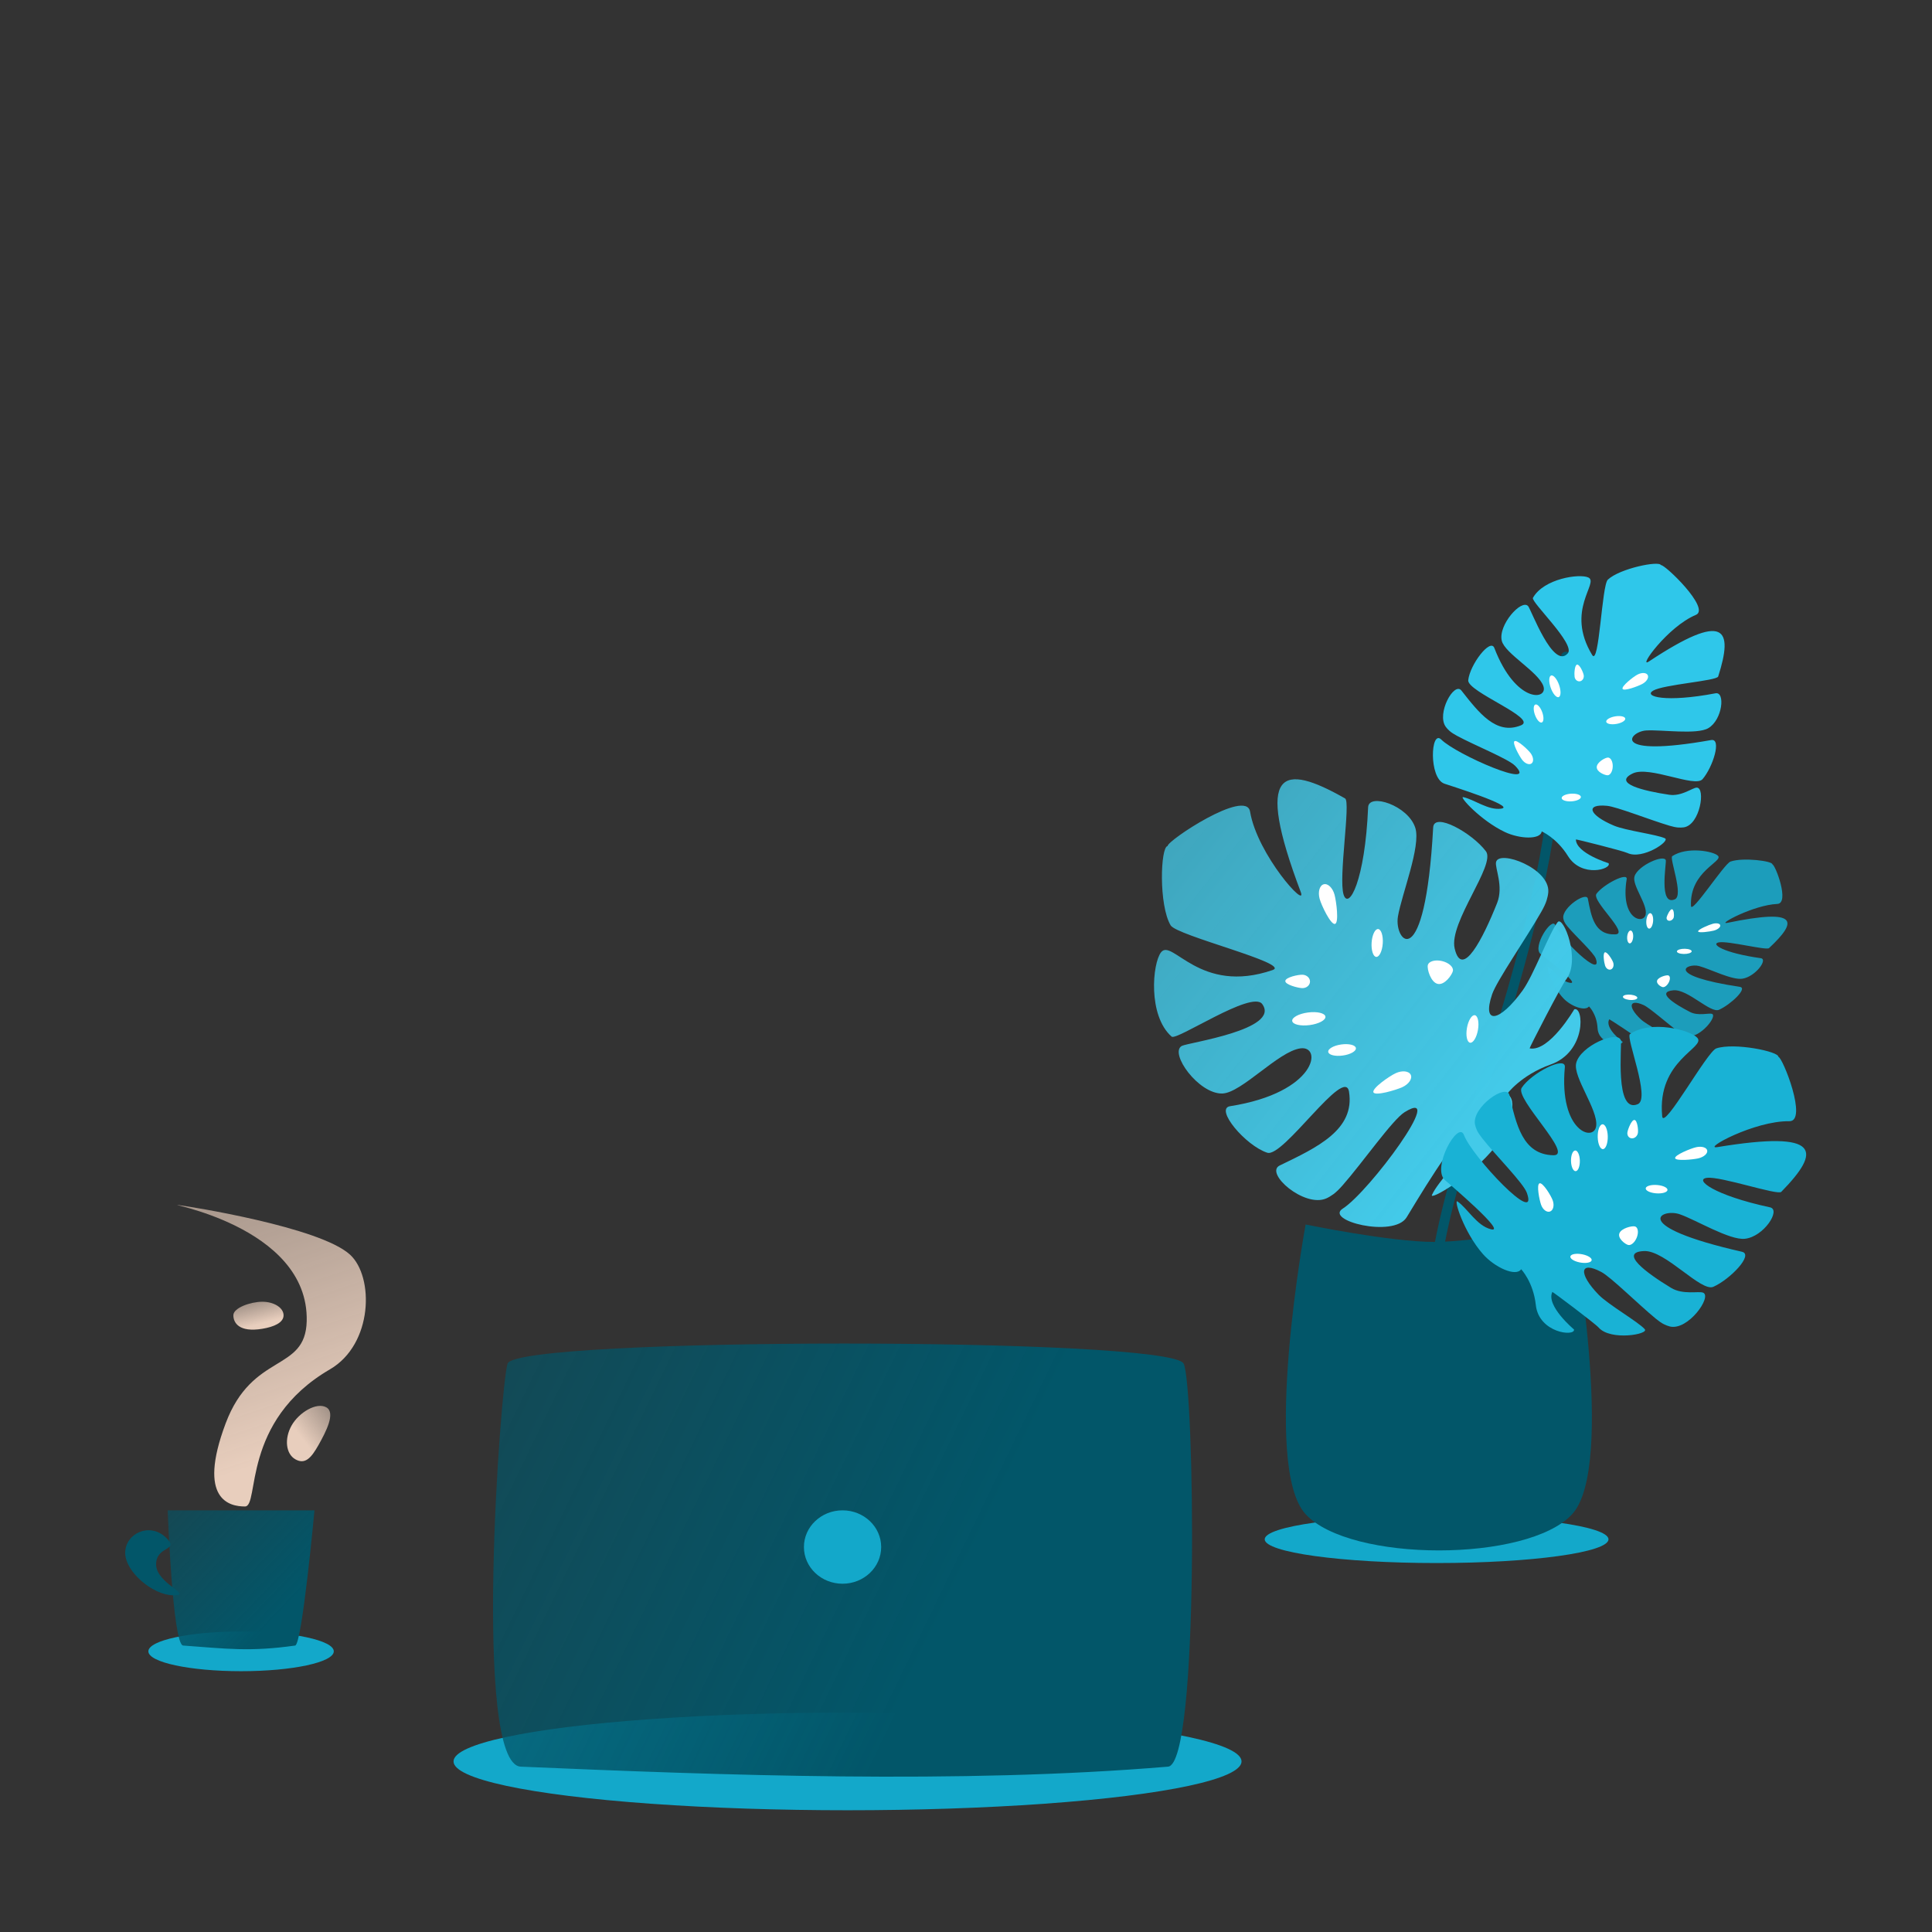 <svg xmlns="http://www.w3.org/2000/svg" xmlns:xlink="http://www.w3.org/1999/xlink" xmlns:serif="http://www.serif.com/" width="100%" height="100%" viewBox="0 0 1563 1563" xml:space="preserve" style="fill-rule:evenodd;clip-rule:evenodd;stroke-linecap:round;stroke-linejoin:round;stroke-miterlimit:1.5;"><rect x="0" y="0" width="1563" height="1563" fill="#333333" stroke="none"/><g><g><g><g><path d="M1433.85,699.293c2.316,0.036 14.306,31.554 3.961,32c-19.212,0.828 -49.138,17.099 -40.4,15.3c58.138,-11.973 56.973,-1.314 33.741,20.438c-2.149,2.011 -32.739,-5.946 -40.45,-4.669c-7.266,1.204 3.15,8.518 33.768,12.817c6.094,0.855 -4.365,14.979 -14.831,16.593c-8.469,1.306 -26.291,-7.918 -35.097,-10.238c-9.958,-2.624 -29.064,7.415 33.043,16.858c6.582,1.001 -7.348,14.212 -16.836,18.509c-6.982,3.162 -25.28,-16.863 -36.979,-15.748c-14.172,1.351 0.483,10.887 13.676,17.645c6.318,3.236 15.144,0.629 17.466,1.387c4.981,1.627 -9.577,19.747 -19.426,18.039c-0.992,-0.172 -2.071,-0.489 -3.253,-0.974c-1.245,-0.512 -2.659,-1.381 -4.19,-2.493c-9.083,-6.599 -23.345,-19.444 -28.47,-21.711c-11.676,-5.165 -12.835,1.503 -2.282,11.458c5.064,4.778 20.915,12.341 24.341,15.893c2.311,2.397 -19.225,7.085 -25.345,0.635c-1.822,-1.92 -24.219,-16.627 -24.342,-16.415c-4.145,7.138 10.744,18.191 10.744,18.191c0.248,3.676 -19.482,2.853 -20.259,-11.089c-0.643,-11.533 -6.926,-17.511 -6.926,-17.511c-3.131,4.121 -14.518,-0.056 -20.58,-6.42c-9.873,-10.364 -14.492,-26.897 -12.3,-25.604c5.332,3.147 9.803,11.622 17.605,12.918c8.896,1.477 -21.827,-21.61 -23.887,-23.303c-7.003,-5.753 9.339,-30.642 11.947,-23.21c3.684,10.502 38.569,44.216 32.764,27.011c-1.624,-4.81 -15.994,-17.791 -22.927,-26.087c-1.169,-1.398 -2.064,-2.677 -2.558,-3.782c-0.468,-1.049 -0.748,-1.997 -0.867,-2.858c-1.182,-8.551 18.72,-21.844 19.89,-15.781c2.806,14.548 5.352,29.47 22.271,28.815c11.619,-0.45 -19.544,-27.163 -15.296,-32.867c5.773,-7.752 25.399,-17.692 24.424,-11.781c-5.396,32.714 13.827,36.893 15.389,28.51c1.547,-8.308 -11.253,-23.683 -9.042,-30.809c2.731,-8.806 23.929,-18.024 25.303,-12.989c0.627,2.298 -5.901,37.443 7.358,31.563c7.273,-3.226 -4.642,-33.255 -2.127,-34.925c11.931,-7.925 33.349,-3.999 36.96,-0.3c4.621,4.732 -23.065,12.438 -21.823,40.562c0.319,7.223 26.814,-34.036 31.962,-35.855c10.135,-3.582 34.409,-0.41 33.88,2.277Z" style="fill:#1c9dbb;"></path><path d="M1337.41,744.616c-0.121,3.436 -1.465,6.408 -2.999,6.631c-1.535,0.224 -2.682,-2.385 -2.562,-5.821c0.121,-3.436 1.465,-6.408 2.999,-6.631c1.535,-0.224 2.682,2.385 2.562,5.821Z" style="fill:#fff;"></path><path d="M1321.26,757.641c-0.078,2.86 -1.235,5.348 -2.584,5.552c-1.348,0.204 -2.38,-1.952 -2.302,-4.812c0.077,-2.86 1.235,-5.348 2.584,-5.553c1.348,-0.204 2.38,1.953 2.302,4.813Z" style="fill:#fff;"></path><path d="M1317.99,808.922c-3.187,-0.386 -5.416,-1.635 -4.976,-2.787c0.441,-1.151 3.386,-1.773 6.573,-1.387c3.187,0.386 5.417,1.635 4.976,2.786c-0.441,1.152 -3.386,1.774 -6.573,1.388Z" style="fill:#fff;"></path><path d="M1362.05,771.768c-3.285,-0.078 -5.707,-1.084 -5.405,-2.246c0.303,-1.161 3.217,-2.042 6.503,-1.964c3.286,0.078 5.708,1.084 5.405,2.246c-0.303,1.162 -3.217,2.042 -6.503,1.964Z" style="fill:#fff;"></path><path d="M1349.48,789.068c1.618,0.288 1.967,2.657 0.779,5.288c-1.188,2.63 -3.466,4.531 -5.084,4.243c-1.618,-0.288 -5.654,-2.923 -4.466,-5.553c1.188,-2.631 7.153,-4.266 8.771,-3.978Z" style="fill:#fff;"></path><path d="M1305.07,778.629c0.807,2.398 -0.001,4.927 -1.804,5.644c-1.803,0.718 -3.922,-0.647 -4.729,-3.045c-0.807,-2.398 -2.004,-10.05 -0.201,-10.768c1.803,-0.717 5.927,5.77 6.734,8.169Z" style="fill:#fff;"></path><path d="M1385.75,747.311c3.094,-0.797 5.759,-0.196 5.95,1.34c0.19,1.535 -2.167,3.429 -5.261,4.225c-3.093,0.796 -12.468,2.141 -12.658,0.605c-0.19,-1.536 8.876,-5.374 11.969,-6.17Z" style="fill:#fff;"></path><path d="M1354.1,742.051c-0.401,1.605 -2.01,2.889 -3.592,2.865c-1.583,-0.023 -2.542,-1.345 -2.142,-2.95c0.401,-1.605 2.664,-6.387 4.247,-6.364c1.582,0.024 1.887,4.844 1.487,6.449Z" style="fill:#fff;"></path></g><ellipse cx="195.036" cy="1335.94" rx="75" ry="16.071" style="fill:#13a8ca;"></ellipse><path d="M254.411,1221.88c-0,0 -10.029,108.584 -15.625,109.375c-36.632,5.18 -55.447,2.549 -90.625,0c-8.524,-0.618 -12.5,-109.375 -12.5,-109.375l118.75,0Z" style="fill:url(#_Linear1);"></path><path d="M134.098,1243.75c11.923,11.239 -7.812,6.352 -7.812,21.875c-0,15.523 30.447,25 14.062,25c-16.385,0 -39.062,-18.852 -39.062,-34.375c-0,-15.523 19.552,-25 32.812,-12.5Z" style="fill:#025669;"></path><path d="M145.036,975c7.823,1.015 113.423,17.582 138.046,39.934c19.68,17.866 18.756,72.551 -16.171,92.879c-72.243,42.045 -56.677,110.937 -68.75,110.937c-12.073,0 -38.935,-5.011 -15.625,-67.187c21.702,-57.888 64.567,-41.198 65.59,-82.724c1.923,-78.074 -120.739,-96.128 -103.09,-93.839Z" style="fill:url(#_Linear2);"></path><path d="M212.223,1053.12c9.486,0 17.188,4.901 17.188,10.938c-0,6.036 -7.829,9.386 -17.188,10.937c-18.861,3.125 -23.437,-4.901 -23.437,-10.938c-0,-6.036 13.951,-10.937 23.437,-10.937Z" style="fill:url(#_Linear3);"></path><path d="M263.996,1138.54c7.737,4.353 -0.263,19.734 -6.308,30.478c-6.044,10.744 -10.983,15.933 -18.72,11.58c-7.738,-4.353 -9.113,-16.61 -3.068,-27.354c6.044,-10.744 20.358,-19.057 28.096,-14.704Z" style="fill:url(#_Linear4);"></path><ellipse cx="685.661" cy="1425" rx="318.75" ry="39.509" style="fill:#13a8ca;"></ellipse><path d="M957.536,1103.12c8.76,16.101 13.188,323.959 -12.582,326.115c-168.699,14.112 -361.6,6.944 -523.602,-0c-39.253,-1.683 -16.338,-310.426 -10.691,-326.115c7.753,-21.541 535.124,-21.599 546.875,0Z" style="fill:url(#_Linear5);"></path><ellipse cx="681.629" cy="1251.56" rx="31.25" ry="29.688" style="fill:#13a8ca;"></ellipse><ellipse cx="1162.22" cy="1245.31" rx="139.063" ry="19.196" style="fill:#13a8ca;"></ellipse><path d="M1160.66,1031.25c10.996,-87.454 58.822,-191.318 86.281,-323.884c16.129,-77.866 10.09,-120.502 19.969,-176.116" style="fill:none;stroke:#025669;stroke-width:8px;"></path><g><path d="M1343.67,457.182c2.846,-0.961 40.546,35.195 28.277,40.283c-22.789,9.45 -47.307,43.838 -37.985,37.672c62.023,-41.025 68.417,-26.525 56.068,12.143c-1.142,3.576 -44.226,6.446 -52.679,11.479c-7.966,4.743 10.078,9.81 50.514,2.125c8.048,-1.529 5.663,21.565 -5.899,28.239c-9.357,5.401 -37.819,1.05 -50.243,1.837c-14.049,0.89 -29.958,22.386 52.594,7.747c8.749,-1.551 1.468,21.856 -6.937,31.627c-6.185,7.19 -43.144,-11.132 -56.573,-4.576c-16.268,7.943 8.568,14.082 29.587,17.211c10.065,1.498 18.902,-5.767 22.285,-5.782c7.259,-0.033 2.811,30.09 -10.435,32.136c-1.334,0.206 -2.881,0.261 -4.675,0.137c-1.891,-0.13 -4.251,-0.655 -6.93,-1.449c-15.897,-4.708 -42.679,-15.362 -50.582,-16.107c-18.003,-1.698 -14.527,7.56 5.62,16.035c9.669,4.068 34.513,7.096 41.289,10.268c4.572,2.14 -18.219,17.669 -30.399,11.865c-3.625,-1.727 -41.678,-11.284 -41.673,-10.952c0.184,11.175 26.416,19.203 26.416,19.203c2.997,4.719 -21.632,12.227 -32.797,-5.738c-9.235,-14.859 -21.268,-19.972 -21.268,-19.972c-0.792,6.773 -17.72,6.246 -29.767,0.53c-19.618,-9.307 -37.36,-29.001 -33.744,-28.257c8.8,1.811 20.456,10.989 30.906,9.294c11.916,-1.933 -42.418,-18.867 -46.166,-20.192c-12.744,-4.504 -11.086,-44.291 -2.463,-35.669c12.182,12.181 79.373,41.254 59.694,21.196c-5.502,-5.608 -32.516,-16.394 -47.039,-24.266c-2.447,-1.327 -4.475,-2.616 -5.886,-3.852c-1.339,-1.172 -2.374,-2.295 -3.15,-3.374c-7.707,-10.71 6.786,-36.825 12.654,-29.374c14.079,17.876 28.117,36.356 48.24,28.131c13.82,-5.648 -43.708,-27.149 -42.716,-36.487c1.348,-12.69 17.963,-34.282 21.108,-26.098c17.406,45.295 43.878,42.413 39.635,30.728c-4.204,-11.58 -31.06,-26.191 -33.591,-36.509c-3.128,-12.749 15.93,-34.078 21.293,-28.066c2.448,2.744 20.256,51.724 32.093,38.232c6.493,-7.401 -30.026,-41.634 -28.188,-44.922c8.722,-15.597 37.68,-19.767 44.789,-16.483c9.095,4.201 -18.972,26.369 3.153,62.749c5.682,9.342 7.707,-56.354 12.643,-60.984c9.718,-9.113 41.601,-15.515 42.927,-11.758Z" style="fill:#2fc7ea;"></path><path d="M1261.26,553.988c1.71,4.813 1.602,9.281 -0.243,9.972c-1.845,0.691 -4.731,-2.656 -6.442,-7.469c-1.71,-4.812 -1.601,-9.281 0.243,-9.971c1.845,-0.691 4.731,2.655 6.442,7.468Z" style="fill:#fff;"></path><path d="M1247.65,576.112c1.453,4 1.32,7.749 -0.297,8.367c-1.617,0.618 -4.109,-2.128 -5.562,-6.128c-1.453,-4 -1.32,-7.75 0.297,-8.368c1.616,-0.618 4.109,2.128 5.562,6.129Z" style="fill:#fff;"></path><path d="M1271.28,648.299c-4.293,0.251 -7.827,-0.935 -7.887,-2.647c-0.061,-1.712 3.375,-3.307 7.668,-3.558c4.293,-0.251 7.827,0.935 7.887,2.647c0.06,1.713 -3.376,3.307 -7.668,3.558Z" style="fill:#fff;"></path><path d="M1307.58,585.681c-4.252,0.705 -7.901,-0.096 -8.144,-1.788c-0.242,-1.692 3.013,-3.638 7.265,-4.343c4.253,-0.705 7.902,0.096 8.144,1.788c0.243,1.692 -3.012,3.638 -7.265,4.343Z" style="fill:#fff;"></path><path d="M1300.85,612.873c2.23,0 3.964,3.212 3.869,7.166c-0.094,3.955 -1.98,7.165 -4.21,7.164c-2.23,-0 -8.831,-2.669 -8.736,-6.624c0.094,-3.955 6.848,-7.707 9.077,-7.706Z" style="fill:#fff;"></path><path d="M1238.29,609.332c2.335,3.138 2.672,6.858 0.752,8.303c-1.921,1.445 -5.376,0.07 -7.712,-3.068c-2.336,-3.139 -8.023,-13.493 -6.102,-14.938c1.92,-1.444 10.726,6.565 13.062,9.703Z" style="fill:#fff;"></path><path d="M1324.67,545.775c3.531,-1.874 7.273,-1.698 8.35,0.393c1.077,2.091 -0.915,5.309 -4.446,7.183c-3.531,1.874 -14.813,6.065 -15.89,3.974c-1.078,-2.09 8.455,-9.676 11.986,-11.55Z" style="fill:#fff;"></path><path d="M1281.25,546.288c0.359,2.333 -1.007,4.519 -3.047,4.877c-2.04,0.359 -3.987,-1.244 -4.345,-3.577c-0.358,-2.333 -0.054,-9.549 1.986,-9.908c2.04,-0.358 5.048,6.275 5.406,8.608Z" style="fill:#fff;"></path></g><g><path d="M944.599,684.456c-0.42,-4.31 63.55,-46.74 66.709,-27.879c5.868,35.029 46.639,79.975 40.966,64.956c-37.745,-99.924 -14.991,-104.612 35.913,-75.576c4.708,2.685 -5.532,64.417 -1.182,77.868c4.1,12.676 17.308,-11.299 19.817,-70.732c0.5,-11.829 32.561,-1.539 38.213,16.796c4.573,14.839 -11.079,53.749 -14.089,71.538c-3.404,20.116 21.888,49.035 28.505,-71.986c0.702,-12.826 31.581,4.475 42.687,19.279c8.173,10.893 -30.179,57.621 -25.316,78.559c5.891,25.364 22.882,-7.885 34.32,-36.645c5.477,-13.771 -1.92,-28.434 -0.817,-33.219c2.367,-10.265 43.742,5.047 42.249,24.374c-0.151,1.947 -0.587,4.148 -1.359,6.647c-0.814,2.633 -2.345,5.809 -4.365,9.357c-11.983,21.049 -36.042,55.695 -39.73,66.637c-8.4,24.927 5.925,22.791 24.681,-3.133c9.001,-12.442 21.568,-46.637 28.333,-55.26c4.565,-5.817 19.08,31.037 6.774,46.506c-3.662,4.605 -29.908,55.504 -29.434,55.596c15.959,3.089 36.101,-31.567 36.101,-31.567c7.709,-2.821 10.202,34.227 -19.067,44.618c-24.21,8.595 -35.483,24.063 -35.483,24.063c9.372,3.149 2.994,26.908 -9.142,42.216c-19.762,24.928 -53.677,44.093 -51.417,39.207c5.501,-11.89 22.434,-25.609 23.496,-40.881c1.212,-17.415 -40.942,54.277 -44.073,59.175c-10.645,16.656 -66.695,2.389 -51.564,-7.21c21.381,-13.561 85.077,-99.779 50,-77.987c-9.808,6.093 -34.132,41.027 -50.16,59.187c-2.701,3.06 -5.209,5.538 -7.436,7.162c-2.113,1.54 -4.055,2.667 -5.847,3.44c-17.799,7.678 -50.133,-20.624 -37.582,-26.682c30.111,-14.535 61.068,-28.83 56.057,-59.725c-3.441,-21.219 -53.154,53.616 -66.109,49.416c-17.605,-5.708 -42.799,-35.654 -30.11,-37.645c70.224,-11.017 74.925,-49.282 56.891,-46.789c-17.872,2.47 -47.587,36.035 -63.106,36.519c-19.177,0.598 -43.185,-32.72 -32.85,-38.496c4.718,-2.636 80.318,-13.119 65.06,-33.884c-8.371,-11.393 -69.213,29.944 -73.279,26.361c-19.29,-16.997 -15.595,-59.16 -8.56,-68.219c9,-11.591 31.206,34.706 90.317,14.349c15.18,-5.227 -77.609,-27.777 -82.554,-36.139c-9.735,-16.46 -8.243,-63.425 -2.458,-64.172Z" style="fill:url(#_Linear6);"></path><path d="M1058.17,819.11c7.416,-0.975 13.736,0.518 14.106,3.331c0.37,2.814 -5.351,5.889 -12.766,6.863c-7.416,0.974 -13.736,-0.518 -14.106,-3.332c-0.37,-2.813 5.351,-5.888 12.766,-6.862Z" style="fill:#fff;"></path><path d="M1085.12,844.976c6.174,-0.854 11.464,0.458 11.805,2.927c0.342,2.47 -4.393,5.168 -10.567,6.022c-6.174,0.854 -11.464,-0.457 -11.805,-2.927c-0.342,-2.47 4.393,-5.168 10.567,-6.022Z" style="fill:#fff;"></path><path d="M1195.67,833.219c-1.07,6.14 -3.932,10.778 -6.388,10.35c-2.456,-0.428 -3.582,-5.76 -2.512,-11.901c1.069,-6.14 3.932,-10.778 6.388,-10.35c2.456,0.428 3.581,5.76 2.512,11.901Z" style="fill:#fff;"></path><path d="M1118.66,763.172c-0.411,6.219 -2.764,11.135 -5.252,10.97c-2.487,-0.164 -4.173,-5.346 -3.763,-11.566c0.411,-6.219 2.764,-11.135 5.252,-10.97c2.487,0.164 4.174,5.347 3.763,11.566Z" style="fill:#fff;"></path><path d="M1155.11,780.822c0.742,-3.15 5.887,-4.637 11.482,-3.318c5.595,1.318 9.534,4.946 8.792,8.096c-0.742,3.149 -6.733,11.676 -12.328,10.358c-5.595,-1.319 -8.688,-11.986 -7.946,-15.136Z" style="fill:#fff;"></path><path d="M1129.27,868.157c5.241,-2.36 10.646,-1.721 12.062,1.425c1.417,3.146 -1.688,7.617 -6.929,9.976c-5.24,2.36 -21.862,7.292 -23.279,4.146c-1.416,-3.147 12.905,-13.188 18.146,-15.547Z" style="fill:#fff;"></path><path d="M1067.57,727.067c-1.492,-5.551 0.003,-10.784 3.335,-11.68c3.332,-0.895 7.249,2.884 8.741,8.435c1.492,5.55 3.704,22.746 0.372,23.642c-3.333,0.895 -10.956,-14.846 -12.448,-20.397Z" style="fill:#fff;"></path><path d="M1053.87,788.56c3.438,0.193 6.093,2.777 5.925,5.766c-0.168,2.99 -3.095,5.261 -6.534,5.068c-3.438,-0.193 -13.602,-2.786 -13.434,-5.776c0.168,-2.99 10.604,-5.251 14.043,-5.058Z" style="fill:#fff;"></path></g><path d="M1271.88,990.625c0,0 35.938,195.313 0,234.375c-35.937,39.063 -179.687,39.063 -215.625,0c-35.937,-39.063 0,-234.375 0,-234.375c0,0 68.414,14.119 104.352,14.119c32.924,-0 111.273,-14.119 111.273,-14.119Z" style="fill:#025669;"></path><g><path d="M1438.71,854.986c3.42,0.275 24.054,52.333 8.837,52.086c-28.262,-0.46 -70.886,23.037 -58.164,20.946c84.64,-13.91 83.919,3.208 51.684,36.187c-2.981,3.05 -48.851,-12.672 -60.105,-11.329c-10.605,1.266 5.443,14.06 51.011,23.872c9.069,1.953 -5.038,23.8 -20.325,25.429c-12.371,1.318 -39.523,-15.256 -52.73,-19.83c-14.935,-5.172 -42.179,9.265 50.32,30.337c9.803,2.233 -9.51,22.28 -23.104,28.337c-10.004,4.456 -38.87,-29.617 -56.023,-28.91c-20.778,0.858 1.732,17.64 21.826,29.797c9.621,5.82 22.397,2.432 25.893,3.875c7.501,3.096 -12.279,31.016 -26.967,27.335c-1.479,-0.371 -3.102,-0.983 -4.89,-1.879c-1.884,-0.944 -4.052,-2.48 -6.414,-4.421c-14.016,-11.513 -36.257,-33.606 -44.029,-37.75c-17.705,-9.439 -18.791,1.228 -2.294,18.305c7.918,8.195 32.007,21.9 37.393,27.962c3.634,4.089 -27.696,9.65 -37.327,-1.347c-2.867,-3.273 -37.282,-29.136 -37.443,-28.805c-5.447,11.148 17.55,30.404 17.55,30.404c0.711,5.965 -28.47,2.789 -30.921,-19.817c-2.027,-18.697 -11.855,-28.946 -11.855,-28.946c-4.233,6.367 -21.42,-1.45 -30.959,-12.302c-15.533,-17.672 -23.893,-44.824 -20.539,-42.529c8.159,5.585 15.548,19.699 27.178,22.523c13.261,3.22 -34.219,-36.966 -37.416,-39.894c-10.868,-9.953 10.91,-48.647 15.451,-36.392c6.417,17.316 61.031,75.065 50.858,46.718c-2.845,-7.926 -25.258,-30.249 -36.261,-44.305c-1.854,-2.369 -3.294,-4.52 -4.126,-6.352c-0.789,-1.738 -1.291,-3.296 -1.547,-4.699c-2.543,-13.93 25.571,-33.552 27.864,-23.643c5.5,23.773 10.652,48.127 35.548,48.651c17.098,0.36 -31.371,-45.726 -25.638,-54.548c7.79,-11.988 35.812,-26.216 34.927,-16.754c-4.9,52.365 23.847,60.918 25.367,47.516c1.505,-13.282 -18.815,-39.328 -16.221,-50.638c3.206,-13.976 33.613,-26.89 36.11,-18.625c1.141,3.773 -5.202,59.962 13.806,51.699c10.428,-4.533 -9.958,-54.178 -6.404,-56.642c16.859,-11.691 48.82,-3.343 54.493,2.972c7.258,8.08 -32.861,17.944 -28.398,63.513c1.146,11.702 36.37,-52.499 43.794,-54.957c14.616,-4.84 50.718,2.557 50.19,6.85Z" style="fill:#19b2d5;"></path><path d="M1300.69,919.211c0.144,5.542 -1.56,10.218 -3.803,10.436c-2.242,0.218 -4.179,-4.105 -4.323,-9.647c-0.143,-5.542 1.561,-10.219 3.804,-10.436c2.242,-0.218 4.179,4.105 4.322,9.647Z" style="fill:#fff;"></path><path d="M1278.1,938.75c0.153,4.615 -1.322,8.528 -3.292,8.732c-1.97,0.203 -3.694,-3.378 -3.847,-7.993c-0.153,-4.615 1.323,-8.528 3.293,-8.732c1.97,-0.203 3.693,3.378 3.846,7.993Z" style="fill:#fff;"></path><path d="M1278.06,1021.32c-4.737,-0.922 -8.142,-3.148 -7.6,-4.968c0.543,-1.821 4.829,-2.55 9.566,-1.628c4.737,0.922 8.143,3.149 7.6,4.969c-0.542,1.82 -4.829,2.549 -9.566,1.627Z" style="fill:#fff;"></path><path d="M1339.59,965.397c-4.855,-0.433 -8.521,-2.286 -8.183,-4.135c0.338,-1.849 4.553,-2.999 9.408,-2.566c4.854,0.433 8.521,2.286 8.183,4.135c-0.338,1.85 -4.554,2.999 -9.408,2.566Z" style="fill:#fff;"></path><path d="M1322.65,992.179c2.414,0.617 3.151,4.479 1.645,8.618c-1.506,4.14 -4.689,7 -7.102,6.383c-2.414,-0.618 -8.614,-5.254 -7.108,-9.393c1.506,-4.14 10.152,-6.225 12.565,-5.608Z" style="fill:#fff;"></path><path d="M1256.17,971.153c1.415,3.952 0.459,7.964 -2.133,8.954c-2.593,0.991 -5.846,-1.413 -7.261,-5.364c-1.415,-3.951 -3.896,-16.43 -1.304,-17.42c2.592,-0.991 9.283,9.879 10.698,13.83Z" style="fill:#fff;"></path><path d="M1372.26,928.088c4.488,-0.997 8.477,0.223 8.901,2.723c0.424,2.5 -2.876,5.339 -7.364,6.336c-4.489,0.998 -18.192,2.294 -18.616,-0.206c-0.425,-2.5 12.59,-7.855 17.079,-8.853Z" style="fill:#fff;"></path><path d="M1325.07,916.627c-0.441,2.556 -2.695,4.481 -5.031,4.295c-2.336,-0.187 -3.875,-2.413 -3.435,-4.97c0.441,-2.556 3.332,-10.072 5.669,-9.886c2.336,0.186 3.237,8.004 2.797,10.561Z" style="fill:#fff;"></path></g></g></g></g><defs><linearGradient id="_Linear1" x1="0" y1="0" x2="1" y2="0" gradientUnits="userSpaceOnUse" gradientTransform="matrix(-228.125,-218.75,218.75,-228.125,220.036,1312.5)"><stop offset="0" style="stop-color:#025669;stop-opacity:1"></stop><stop offset="1" style="stop-color:#025669;stop-opacity:0"></stop></linearGradient><linearGradient id="_Linear2" x1="0" y1="0" x2="1" y2="0" gradientUnits="userSpaceOnUse" gradientTransform="matrix(-193.75,-584.375,584.375,-193.75,201.286,1187.5)"><stop offset="0" style="stop-color:#e8cebd;stop-opacity:1"></stop><stop offset="1" style="stop-color:#e8cebd;stop-opacity:0"></stop></linearGradient><linearGradient id="_Linear3" x1="0" y1="0" x2="1" y2="0" gradientUnits="userSpaceOnUse" gradientTransform="matrix(-12.5,-46.875,46.875,-12.5,207.536,1071.88)"><stop offset="0" style="stop-color:#e8cebd;stop-opacity:1"></stop><stop offset="1" style="stop-color:#e8cebd;stop-opacity:0"></stop></linearGradient><linearGradient id="_Linear4" x1="0" y1="0" x2="1" y2="0" gradientUnits="userSpaceOnUse" gradientTransform="matrix(65.625,-50,50,65.625,248.161,1168.75)"><stop offset="0" style="stop-color:#e8cebd;stop-opacity:1"></stop><stop offset="1" style="stop-color:#e8cebd;stop-opacity:0"></stop></linearGradient><linearGradient id="_Linear5" x1="0" y1="0" x2="1" y2="0" gradientUnits="userSpaceOnUse" gradientTransform="matrix(-1087.5,-525,525,-1087.5,816.911,1203.12)"><stop offset="0" style="stop-color:#025669;stop-opacity:1"></stop><stop offset="1" style="stop-color:#025669;stop-opacity:0"></stop></linearGradient><linearGradient id="_Linear6" x1="0" y1="0" x2="1" y2="0" gradientUnits="userSpaceOnUse" gradientTransform="matrix(-1128.12,-868.75,868.75,-1128.12,1195.04,906.25)"><stop offset="0" style="stop-color:#43cae9;stop-opacity:1"></stop><stop offset="1" style="stop-color:#43cae9;stop-opacity:0"></stop></linearGradient></defs></svg>